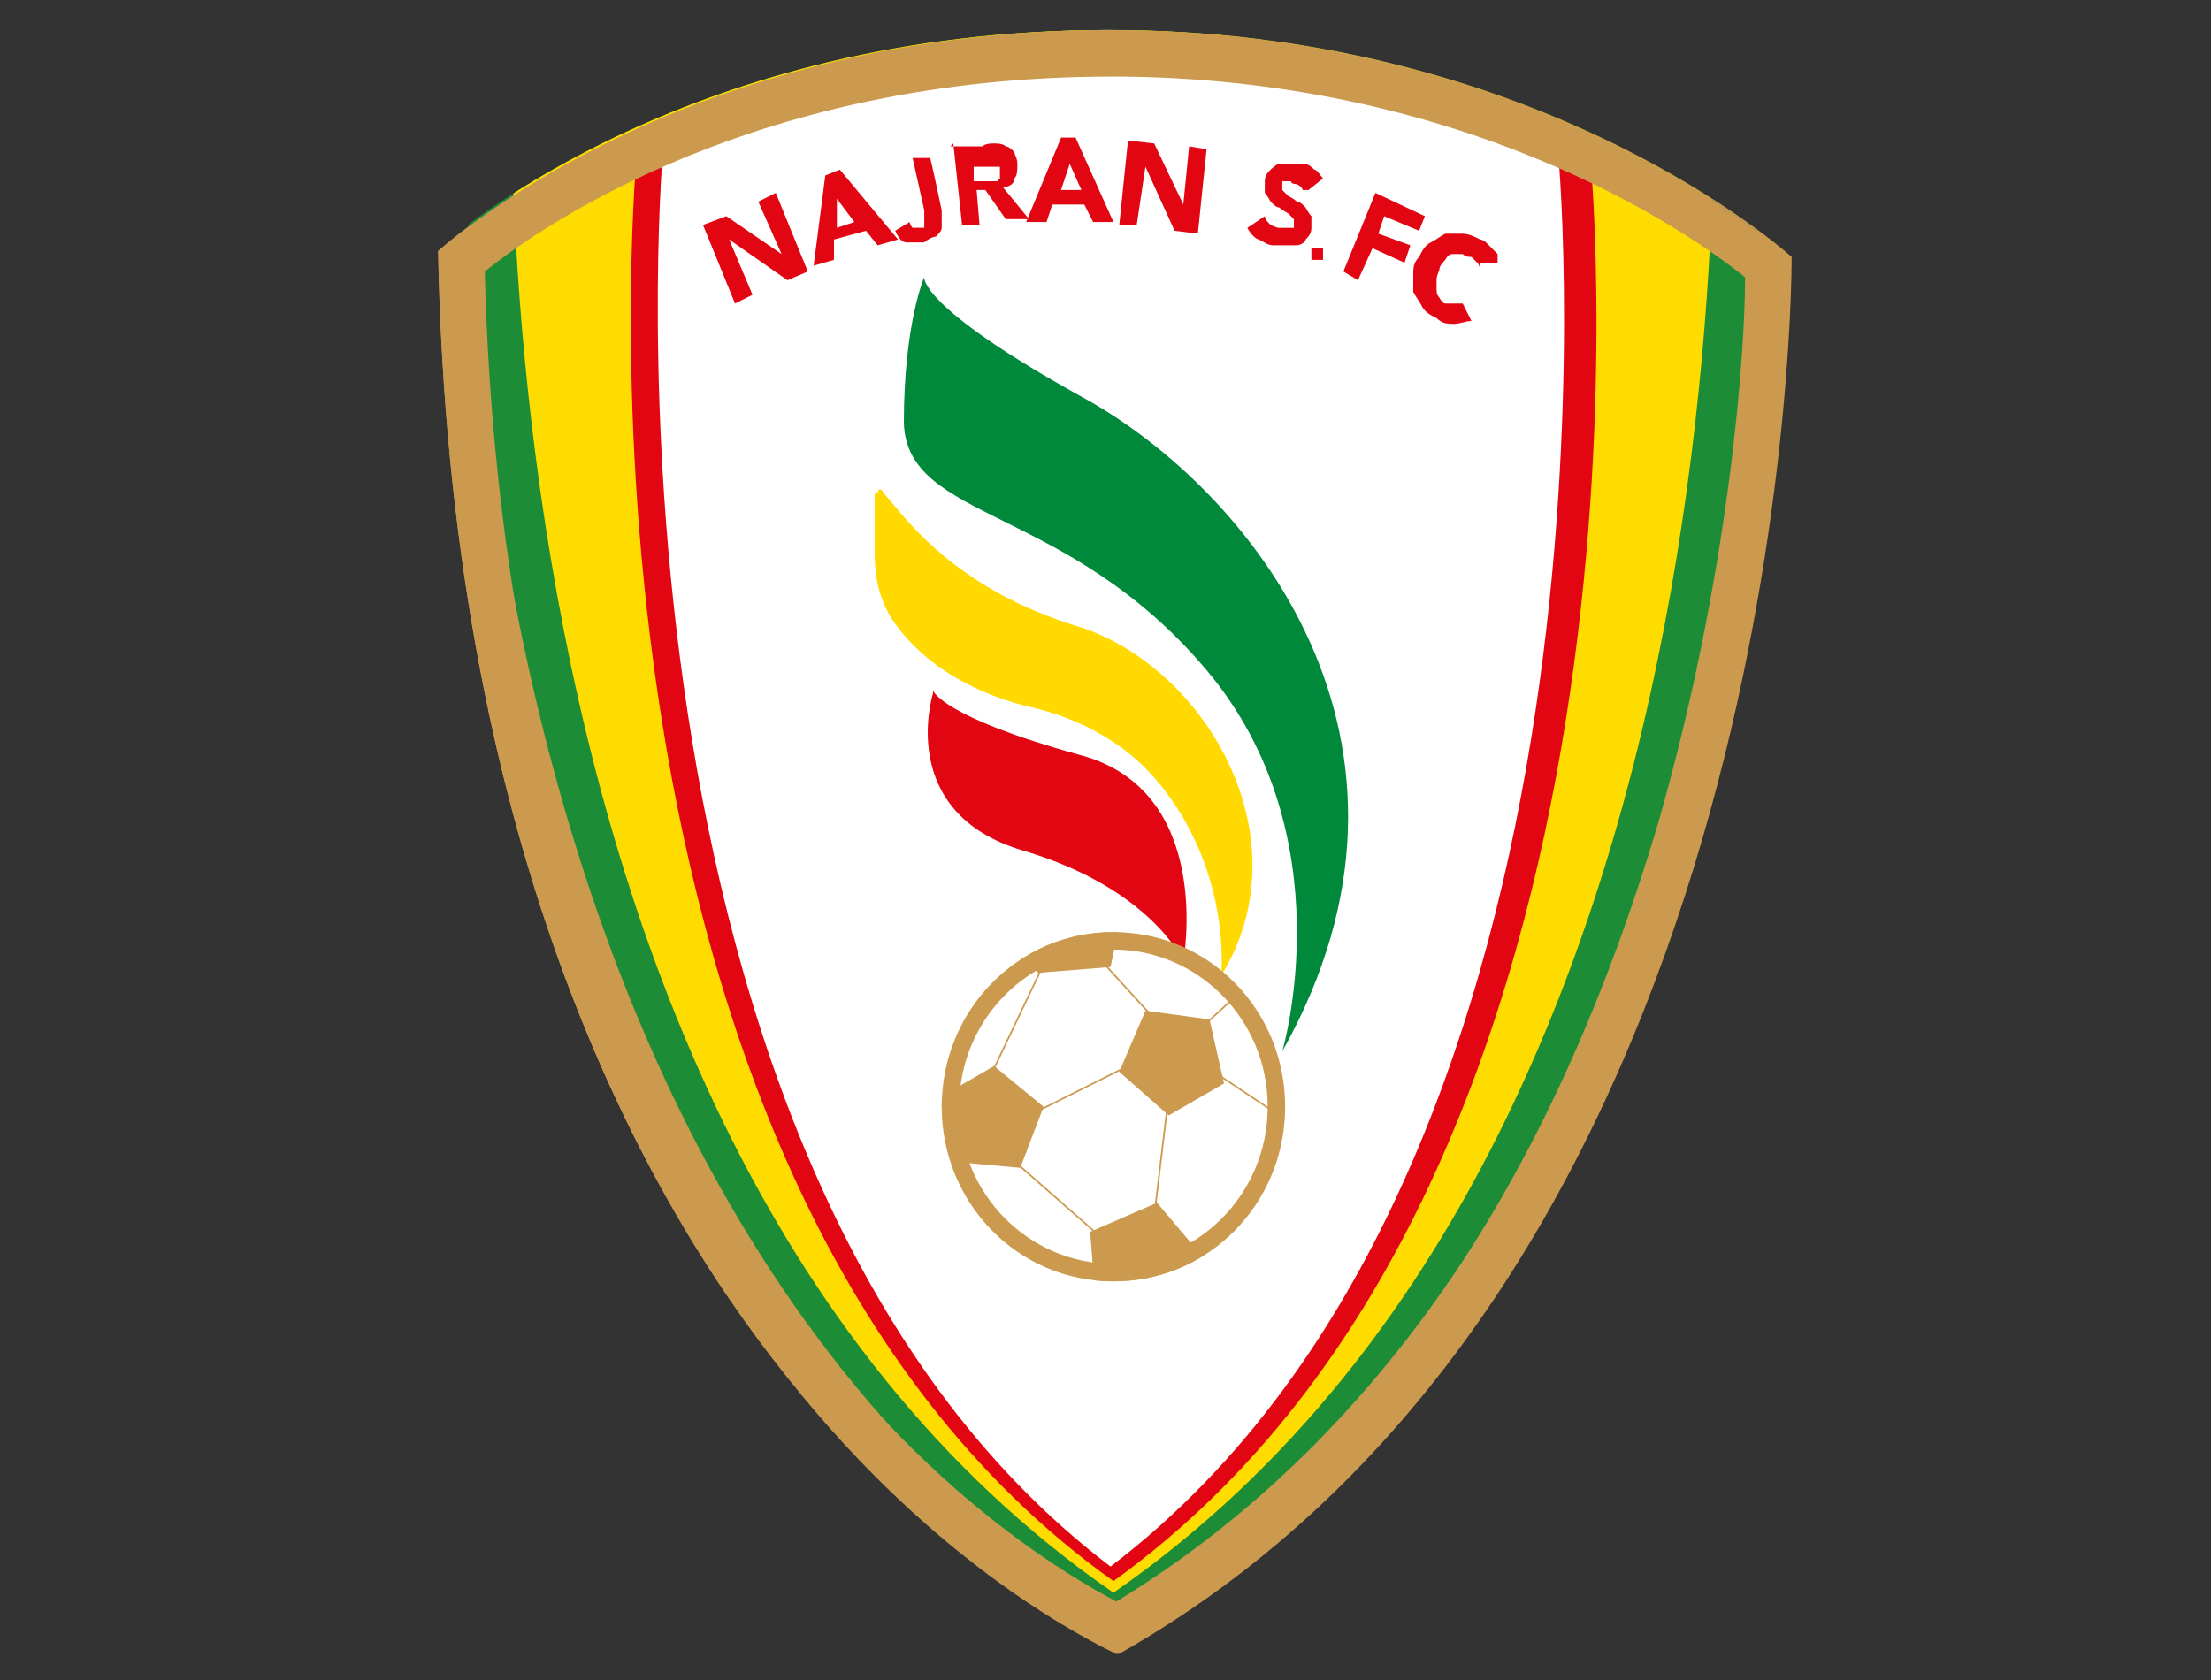 <?xml version="1.0" encoding="UTF-8"?>
<svg id="Layer_1" data-name="Layer 1" xmlns="http://www.w3.org/2000/svg" xmlns:xlink="http://www.w3.org/1999/xlink" viewBox="0 0 540.9 411.1">
  <rect x="0" y="0" width="540.9" height="411.1" fill="#333333" stroke="none"/>
  <defs>
    <style>
      .cls-1, .cls-2 {
        fill: none;
      }

      .cls-3 {
        fill: #ffd900;
      }

      .cls-4 {
        fill: #00883b;
      }

      .cls-5 {
        clip-path: url(#clippath-1);
      }

      .cls-6 {
        clip-path: url(#clippath-3);
      }

      .cls-7 {
        clip-path: url(#clippath-4);
      }

      .cls-8 {
        clip-path: url(#clippath-2);
      }

      .cls-9 {
        clip-path: url(#clippath-6);
      }

      .cls-10 {
        clip-path: url(#clippath-5);
      }

      .cls-11 {
        fill: #e20613;
      }

      .cls-12 {
        fill: #fff;
      }

      .cls-13 {
        fill: #1d8c37;
      }

      .cls-2 {
        stroke: #cb9a4f;
        stroke-miterlimit: 10;
        stroke-width: .4px;
      }

      .cls-14 {
        clip-path: url(#clippath);
      }

      .cls-15 {
        fill: #cb9a4f;
      }

      .cls-16 {
        fill: #ffdc00;
      }
    </style>
    <clipPath id="clippath">
      <rect class="cls-1" x="107.18" y="-60.32" width="331.13" height="465.01"/>
    </clipPath>
    <clipPath id="clippath-1">
      <path class="cls-1" d="M107.18,61.45c2.85,143.13,47.71,228.59,85.45,275.59,37.74,47,74.77,64.8,80.47,67.65,160.94-91.15,164.5-326.15,164.5-341.81-6.41-5.7-65.51-55.54-166.63-55.54S112.88,55.75,106.47,61.45h.71Z"/>
    </clipPath>
    <clipPath id="clippath-2">
      <rect class="cls-1" x="107.18" y="-60.32" width="331.13" height="465.01"/>
    </clipPath>
    <clipPath id="clippath-3">
      <rect class="cls-1" x="107.18" y="-60.32" width="331.13" height="465.01"/>
    </clipPath>
    <clipPath id="clippath-4">
      <path class="cls-1" d="M230.38,270.81c0,23.5,18.51,42.73,42.01,42.73s42.01-19.23,42.01-42.73-18.51-42.73-42.01-42.73-42.01,19.23-42.01,42.73Z"/>
    </clipPath>
    <clipPath id="clippath-5">
      <rect class="cls-1" x="107.18" y="-60.32" width="331.13" height="465.01"/>
    </clipPath>
    <clipPath id="clippath-6">
      <rect class="cls-1" x="107.18" y="-60.32" width="331.13" height="465.01"/>
    </clipPath>
  </defs>
  <g class="cls-14">
    <path class="cls-15" d="M273.1,404.68c-5.7-2.85-43.44-20.65-80.47-67.65-37.74-47-82.6-132.45-85.45-275.59,6.41-5.7,64.09-54.12,164.5-54.12s160.22,49.85,166.63,55.54c0,15.67-3.56,250.66-164.5,341.81"/>
  </g>
  <g class="cls-5">
    <g class="cls-8">
      <g>
        <path class="cls-13" d="M429.77-33.98s31.33,305.49-157.38,430.11C85.82,273.65,115.02-33.98,115.02-33.98c0,0,145.98-59.82,315.46,0"/>
        <path class="cls-16" d="M417.66-26.86s28.48,296.24-145.27,416.58C100.06,270.81,126.41-26.86,126.41-26.86c0,0,135.3-57.68,291.25,0"/>
        <path class="cls-11" d="M389.18,40.08s22.79,246.39-116.79,346.8C133.53,287.9,155.61,40.08,155.61,40.08c0,0,108.24-48.42,233.57,0"/>
        <path class="cls-12" d="M381.34,39.37s21.36,244.25-109.66,343.95C142.08,285.05,162.02,39.37,162.02,39.37c0,0,101.83-47.71,218.62,0"/>
      </g>
    </g>
  </g>
  <g class="cls-6">
    <g>
      <path class="cls-15" d="M271.68,18.72c85.45,0,140.29,37.03,155.24,49.14,0,17.8-3.56,71.92-21.36,133.88-12.11,40.59-27.77,76.2-47.71,106.82-23.5,35.61-51.98,63.38-84.74,83.32-12.11-6.41-42.01-24.21-71.92-61.95-35.61-44.86-79.04-126.76-82.6-263.48,14.95-12.11,67.65-47.71,153.1-47.71M271.68,7.33c-100.41,0-158.09,48.42-164.5,54.12,2.85,143.13,47.71,228.59,85.45,275.59s74.77,64.8,80.47,67.65c160.94-91.15,164.5-326.15,164.5-341.81-6.41-5.7-65.51-55.54-166.63-55.54"/>
      <path class="cls-3" d="M214.71,120.55c0-.71.71-1.42,1.42,0,4.98,5.7,17.09,23.5,47.71,32.76,31.33,9.97,55.54,51.98,34.89,85.45,0,0,2.85-25.64-15.67-47.71-7.83-9.26-18.51-14.95-29.91-17.8-9.97-2.14-24.92-7.83-34.18-20.65-3.56-4.98-4.98-10.68-4.98-17.09v-14.95h.71Z"/>
      <path class="cls-11" d="M228.24,168.97s2.14,6.41,35.61,15.67c33.47,8.55,25.64,50.56,25.64,50.56,0,0-7.83-17.8-39.17-27.06-31.33-9.26-22.08-38.45-22.08-38.45"/>
      <path class="cls-4" d="M226.1,67.85s-1.42,7.12,38.45,29.2c40.59,22.08,91.86,84.03,49.14,160.22,0,0,15.67-52.7-18.51-93.29-34.18-40.59-73.35-36.32-74.06-60.53,0-24.21,4.98-35.61,4.98-35.61"/>
    </g>
  </g>
  <g class="cls-7">
    <g class="cls-10">
      <g>
        <path class="cls-15" d="M272.39,232.35c20.65,0,37.74,17.09,37.74,38.45s-17.09,38.45-37.74,38.45-37.74-17.09-37.74-38.45,17.09-38.45,37.74-38.45M272.39,228.08c-23.5,0-42.01,19.23-42.01,42.73s18.51,42.73,42.01,42.73,42.01-19.23,42.01-42.73-18.51-42.73-42.01-42.73"/>
        <polygon class="cls-15" points="295.89 249.44 280.22 247.31 273.82 262.26 285.92 272.94 299.45 265.11 295.89 249.44"/>
        <polygon class="cls-15" points="255.3 270.81 243.2 260.84 229.67 268.67 233.94 284.34 249.6 285.76 255.3 270.81"/>
        <polygon class="cls-15" points="294.47 307.83 283.07 294.3 266.69 301.43 268.12 319.23 285.21 323.5 294.47 307.83"/>
        <polygon class="cls-15" points="275.24 219.53 260.29 210.28 246.76 221.67 253.88 238.05 271.68 236.62 275.24 219.53"/>
        <line class="cls-2" x1="256.01" y1="234.49" x2="241.77" y2="264.4"/>
        <line class="cls-2" x1="269.54" y1="235.2" x2="284.5" y2="251.58"/>
        <line class="cls-2" x1="278.8" y1="259.41" x2="248.89" y2="274.37"/>
        <line class="cls-2" x1="246.76" y1="282.91" x2="270.26" y2="303.56"/>
        <line class="cls-2" x1="285.92" y1="267.96" x2="281.65" y2="303.56"/>
        <line class="cls-2" x1="302.3" y1="243.75" x2="293.04" y2="252.29"/>
        <line class="cls-2" x1="295.89" y1="261.55" x2="312.98" y2="272.94"/>
      </g>
    </g>
  </g>
  <g class="cls-9">
    <g>
      <polygon class="cls-11" points="171.98 55.04 177.68 52.9 191.21 62.16 191.21 62.16 185.51 49.34 189.79 47.2 197.62 66.43 192.64 68.57 178.39 58.6 178.39 58.6 184.09 72.13 179.82 74.26 171.98 55.04"/>
      <path class="cls-11" d="M201.89,42.93l3.56-1.42,14.24,17.09-4.98,1.42-2.85-3.56-7.83,2.14v4.98l-4.98,1.42s2.85-22.08,2.85-22.08ZM204.74,48.63v7.12l4.27-1.42-4.27-5.7Z"/>
      <path class="cls-11" d="M230.38,50.05v5.7c0,.71-.71,1.42-1.42,2.14-.71,0-2.14.71-2.85,1.42h-4.27c-1.42,0-2.14-1.42-2.85-2.85l3.56-2.14s0,.71.71,1.42h2.85v-4.27l-2.85-12.82h4.27c0-.71,2.85,12.82,2.85,12.82v-1.42Z"/>
      <path class="cls-11" d="M232.51,35.81h7.83c.71-.71,2.14-.71,2.85-.71s2.14,0,2.85.71c.71,0,1.42.71,2.14,1.42,0,.71.71,1.42.71,2.85s0,2.85-.71,3.56c0,1.42-1.42,2.14-2.85,2.14l6.41,7.83h-5.7l-4.98-7.12h-2.14l.71,8.55h-4.27l-2.14-19.94-.71.71ZM238.21,44.36h5.7l.71-.71v-2.85h-6.41v4.98-1.42Z"/>
      <path class="cls-11" d="M259.57,33.67h3.56l9.26,20.65h-4.98l-2.14-4.27h-7.83l-1.42,4.27h-4.98l8.55-20.65ZM261.71,40.08l-2.14,6.41h4.98l-2.85-6.41Z"/>
      <polygon class="cls-11" points="275.95 34.39 282.36 35.1 289.48 50.05 289.48 50.05 290.91 35.81 295.18 36.52 293.04 57.17 287.35 56.46 280.22 40.79 280.22 40.79 278.09 55.04 273.82 55.04 275.95 34.39"/>
      <path class="cls-11" d="M318.68,46.49s0-.71-1.42-1.42c0,0-1.42,0-1.42-.71h-2.14v2.14s.71.71,1.42,1.42c0,0,1.42.71,2.14,1.42.71,0,1.42.71,2.14,1.42,0,0,.71,1.42,1.42,2.14v2.85c0,1.42-.71,2.14-1.42,2.85,0,.71-1.42,1.42-2.14,1.42h-5.7c-1.42,0-2.14-.71-3.56-1.42-.71,0-2.14-1.42-2.85-2.85l4.27-2.85c0,.71.71,1.42,1.42,2.14,0,0,1.42.71,2.14.71h3.56v-2.14s-.71-.71-1.42-1.42c0,0-1.42-.71-2.14-1.42-.71,0-1.42-.71-2.14-1.42,0,0-.71-1.42-1.42-2.14v-2.85c0-1.42.71-2.14,1.42-2.85,0,0,1.42-1.42,2.14-1.42h5.7c1.42,0,2.14.71,2.85,1.42.71,0,1.42,1.42,2.14,2.14l-3.56,2.85h-1.42Z"/>
      <path class="cls-11" d="M320.82,61.45v-.71h2.85v2.85h-2.85v-2.14"/>
      <polygon class="cls-11" points="336.48 47.2 348.59 52.9 347.16 56.46 338.62 52.9 337.19 57.17 345.03 60.02 343.6 64.29 335.77 60.73 332.21 68.57 328.65 66.43 336.48 47.2"/>
      <path class="cls-11" d="M362.12,66.43s0-1.42-.71-2.14c0,0-.71-.71-1.42-1.42-.71,0-1.42,0-2.14-.71h-2.14c-.71,0-1.42,0-2.14,1.42,0,0-1.42,1.42-1.42,2.14s-.71,1.42-.71,2.85v2.14c0,.71,0,1.42.71,2.14,0,0,.71,1.42,1.42,1.42h4.27l2.14,4.27c-1.42,0-2.85.71-4.27.71s-2.85,0-4.27-1.42c-1.42-.71-2.85-1.42-3.56-2.85-.71-1.42-1.42-2.14-2.14-3.56v-4.27c0-1.42,0-2.85,1.42-4.27.71-1.42,1.42-2.85,2.85-3.56s2.14-1.42,3.56-2.14h4.27c1.42,0,2.85.71,4.27,1.42,0,0,.71,0,1.42.71,0,0,.71.71,1.42,1.42,0,0,.71.71,1.42,1.42v2.14h-4.27v2.14Z"/>
    </g>
  </g>
</svg>